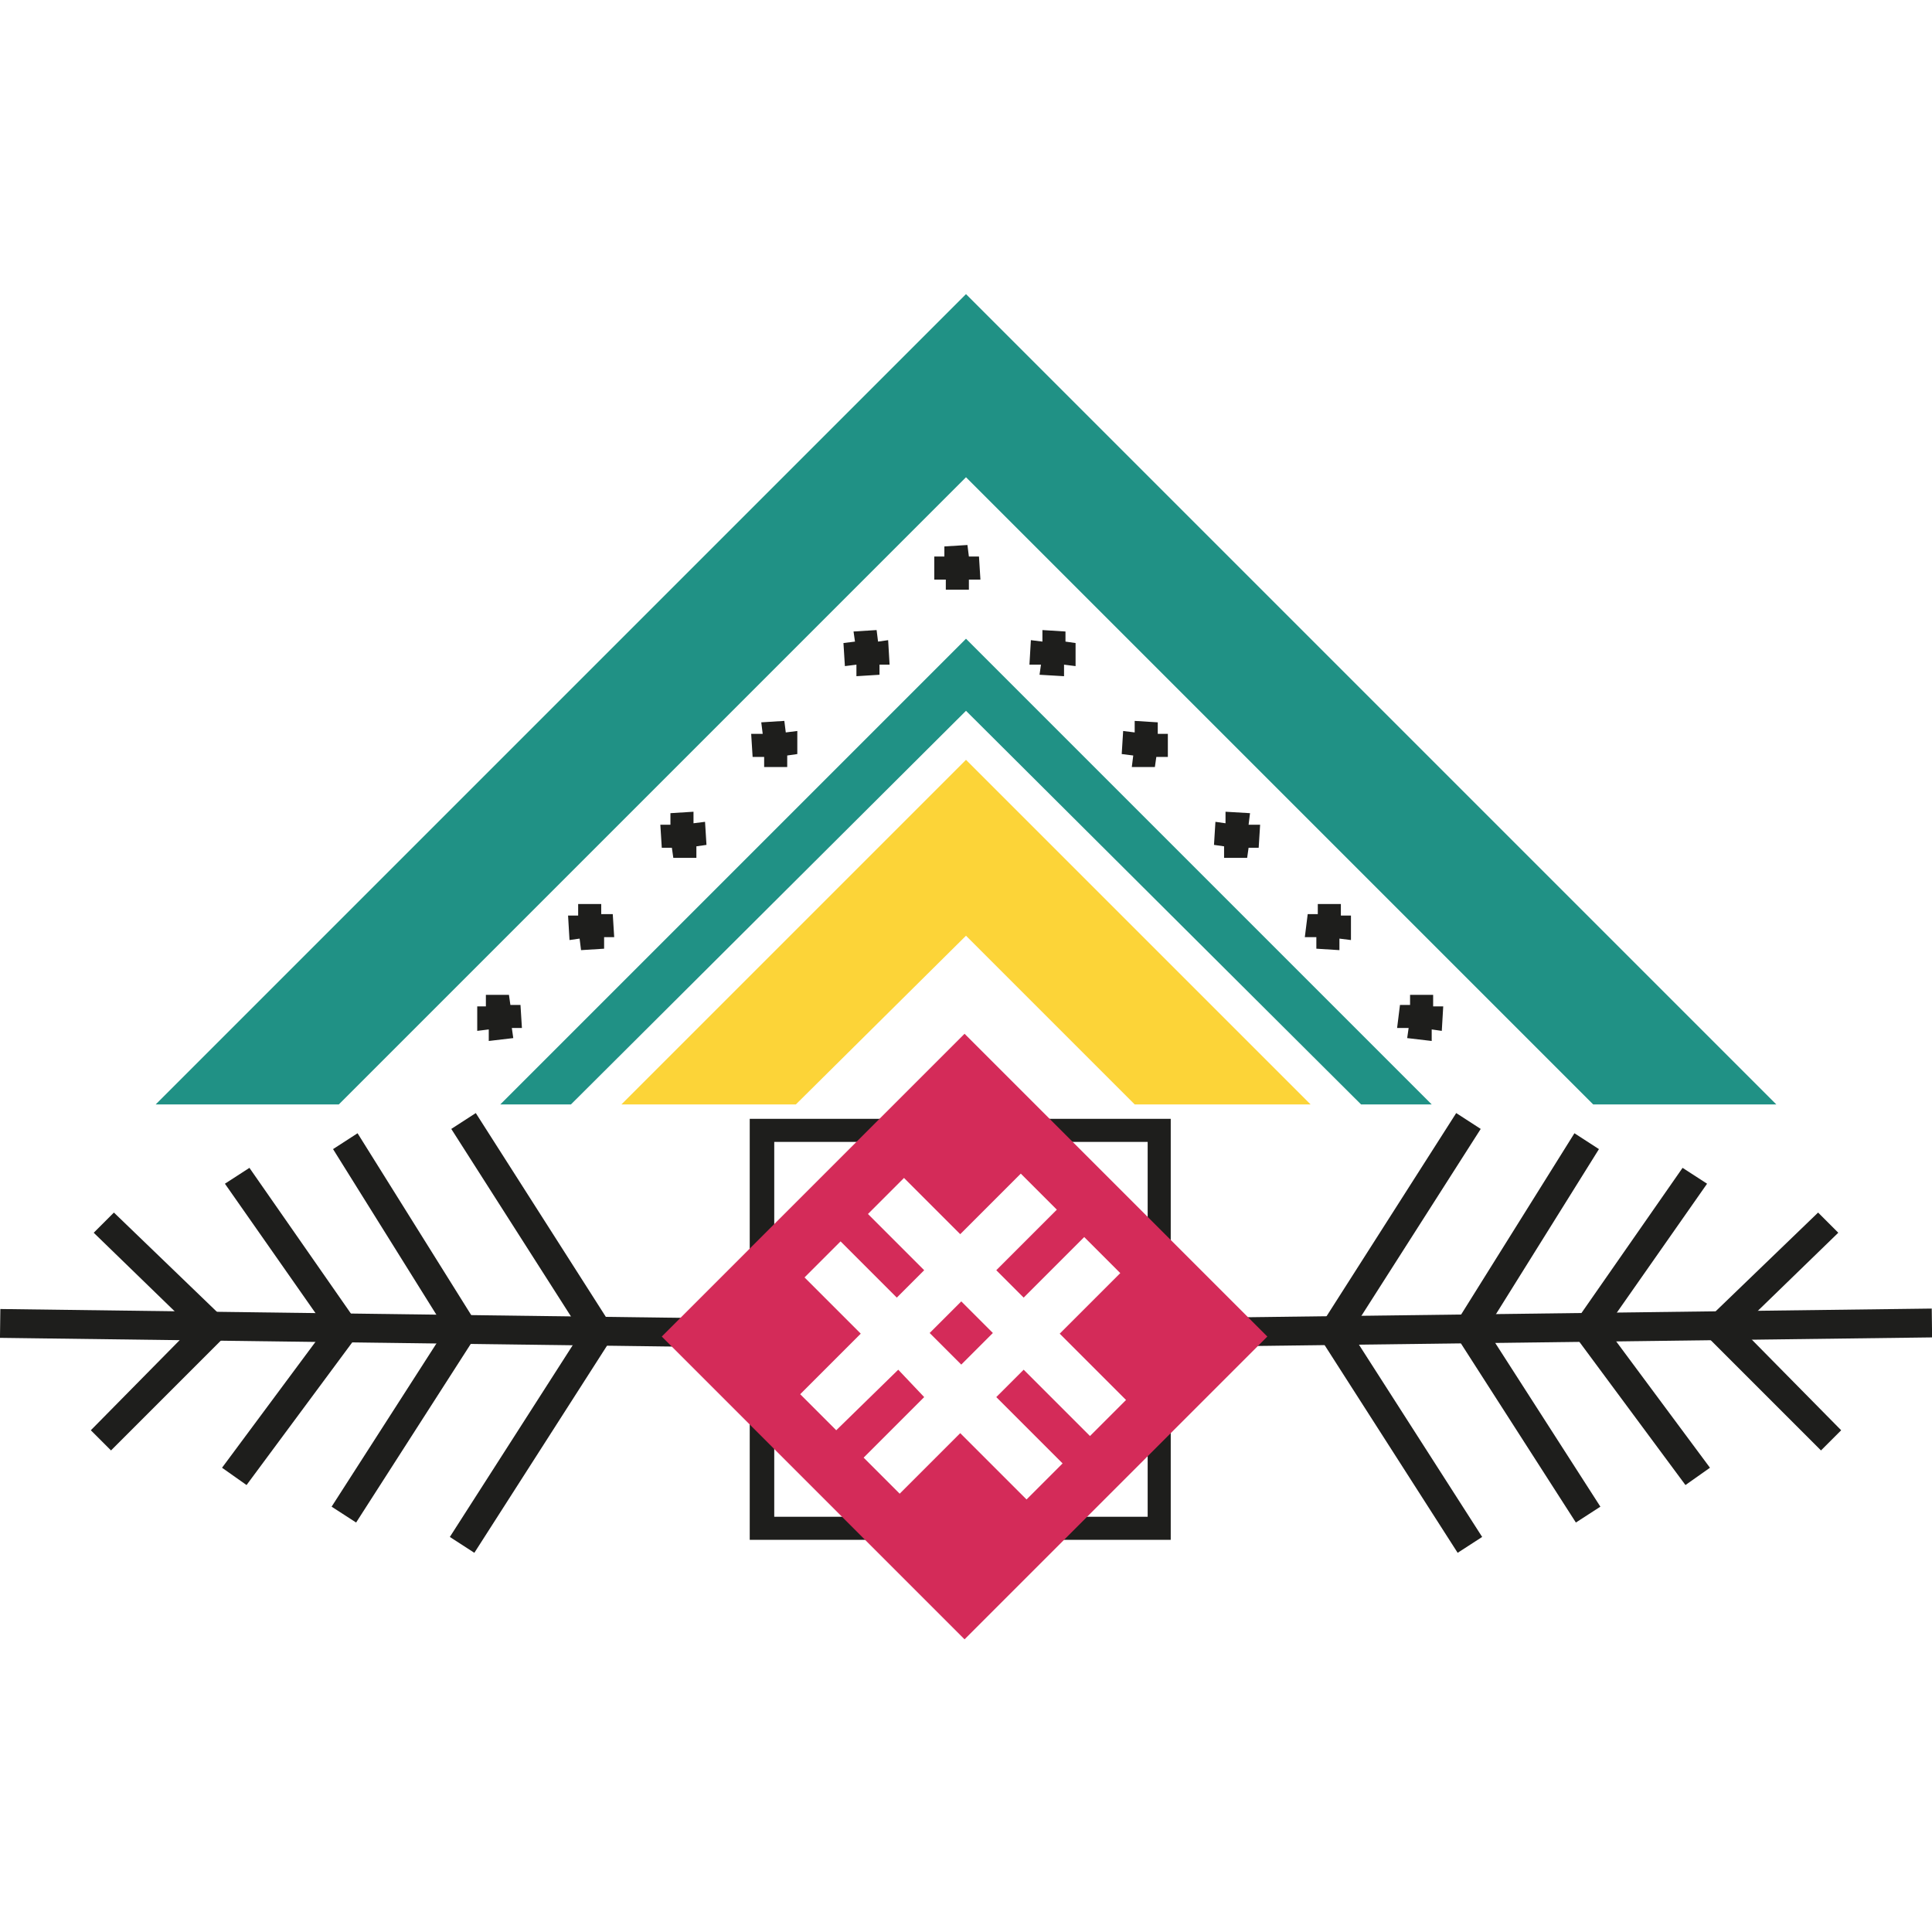 <?xml version="1.0" encoding="UTF-8"?>
<svg data-bbox="-0.002 20.4 134.009 93.3" viewBox="0 0 134 134" xmlns="http://www.w3.org/2000/svg" data-type="color">
    <g>
        <path fill="#1e1e1c" d="m67.1 37.8-1.6.1v.7h-.7v1.6h.8v.7h1.6v-.7h.8l-.1-1.6h-.7l-.1-.8z" data-color="1"/>
        <path fill="#1e1e1c" d="m60.8 43.7-1.6.1.1.7-.8.1.1 1.6.8-.1v.8l1.6-.1v-.7h.7l-.1-1.7-.7.1-.1-.8z" data-color="1"/>
        <path fill="#1e1e1c" d="m54.4 50-1.6.1.1.8h-.8l.1 1.6h.8v.7h1.6v-.8l.7-.1v-1.6l-.8.1-.1-.8z" data-color="1"/>
        <path fill="#1e1e1c" d="m48.1 56.3-1.6.1v.8h-.7l.1 1.6h.7l.1.7h1.6v-.8l.7-.1-.1-1.6-.8.1v-.8z" data-color="1"/>
        <path fill="#1e1e1c" d="M41.7 62.7h-1.6v.8h-.7l.1 1.7.7-.1.1.8 1.6-.1V65h.7l-.1-1.6h-.8v-.7z" data-color="1"/>
        <path fill="#1e1e1c" d="M35.3 69h-1.6v.8h-.6v1.7l.8-.1v.8l1.7-.2-.1-.7h.7l-.1-1.6h-.7l-.1-.7z" data-color="1"/>
        <path fill="#1e1e1c" d="m72.3 43.7 1.6.1v.7l.7.1v1.6l-.8-.1v.8l-1.7-.1.1-.7h-.8l.1-1.7.8.1v-.8z" data-color="1"/>
        <path fill="#1e1e1c" d="m78.7 50 1.6.1v.8h.7v1.6h-.8l-.1.7h-1.6l.1-.8-.8-.1.1-1.6.8.1V50z" data-color="1"/>
        <path fill="#1e1e1c" d="m85 56.3 1.7.1-.1.8h.8l-.1 1.6h-.7l-.1.7h-1.6v-.8l-.7-.1.1-1.6.7.1v-.8z" data-color="1"/>
        <path fill="#1e1e1c" d="M91.4 62.7H93v.8h.7v1.7l-.8-.1v.8l-1.6-.1V65h-.8l.2-1.6h.7v-.7z" data-color="1"/>
        <path fill="#1e1e1c" d="M97.8 69h1.6v.8h.7l-.1 1.7-.7-.1v.8l-1.7-.2.1-.7h-.8l.2-1.6h.7V69z" data-color="1"/>
        <path fill="#209185" d="M23.5 76.6 67 33.1l43.5 43.5h12.7L67 20.4 10.8 76.6h12.7z" data-color="2"/>
        <path fill="#1e1e1c" d="m.024 90.791 53.495.694-.026 2-53.495-.694.026-2z" data-color="1"/>
        <path fill="#1e1e1c" d="m7.7 100.6-1.4-1.4 7-7.1-6.8-6.6 1.4-1.4 8.3 8-8.5 8.5z" data-color="1"/>
        <path fill="#1e1e1c" d="m17.1 103-1.7-1.2 7.2-9.7-7-10 1.7-1.1 7.8 11.2-8 10.8z" data-color="1"/>
        <path fill="#1e1e1c" d="m24.7 105.6-1.7-1.1 7.9-12.3-7.8-12.5 1.7-1.1 8.5 13.6-8.6 13.4z" data-color="1"/>
        <path fill="#1e1e1c" d="m32.9 107.7-1.7-1.1 9.1-14.2-9-14.1 1.7-1.1 9.7 15.2-9.8 15.3z" data-color="1"/>
        <path fill="#1e1e1c" d="m133.982 90.76.025 2-53.495.676-.025-2 53.495-.676z" data-color="1"/>
        <path fill="#1e1e1c" d="m126.3 100.6-8.5-8.5 8.3-8 1.4 1.4-6.8 6.6 7 7.1-1.4 1.4z" data-color="1"/>
        <path fill="#1e1e1c" d="m116.9 103-8-10.8 7.8-11.2 1.7 1.1-7 10 7.2 9.7-1.7 1.2z" data-color="1"/>
        <path fill="#1e1e1c" d="m109.3 105.6-8.6-13.4 8.5-13.6 1.7 1.1-7.8 12.5 7.9 12.3-1.7 1.1z" data-color="1"/>
        <path fill="#1e1e1c" d="m101.1 107.7-9.8-15.3 9.7-15.2 1.7 1.1-9 14.1 9.1 14.2-1.7 1.1z" data-color="1"/>
        <path d="M81.2 106.8H52V77.6h29.2v29.2zm-27.5-1.6h25.9v-26H53.7v26z" fill="#1e1e1c" data-color="1"/>
        <path fill="#d42b59" d="m66.672 90.262 2.192 2.192-2.192 2.192-2.192-2.192 2.192-2.192z" data-color="3"/>
        <path d="m66.9 71.7-21 21 21 21 21-21-21-21zm6.8 29.8-2.5 2.5-4.6-4.6-4.2 4.2-2.5-2.5 4.2-4.2-1.8-1.9-4.3 4.2-2.5-2.5 4.2-4.2-3.9-3.9 2.5-2.5 3.9 3.9 1.9-1.9-3.9-3.9 2.5-2.5 3.9 3.9 4.2-4.2 2.5 2.5-4.2 4.2L71 90l4.2-4.2 2.5 2.5-4.2 4.2 4.6 4.6-2.5 2.5L71 95l-1.9 1.9 4.6 4.6z" fill="#d42b59" data-color="3"/>
        <path fill="#209185" d="M39.6 76.6 67 49.3l27.4 27.3h4.9L67 44.3 34.7 76.6h4.9z" data-color="2"/>
        <path fill="#fcd438" d="M55.2 76.6 67 64.9l11.7 11.7h12.2L67 52.7 43.1 76.6h12.1z" data-color="4"/>
    </g>
</svg>
